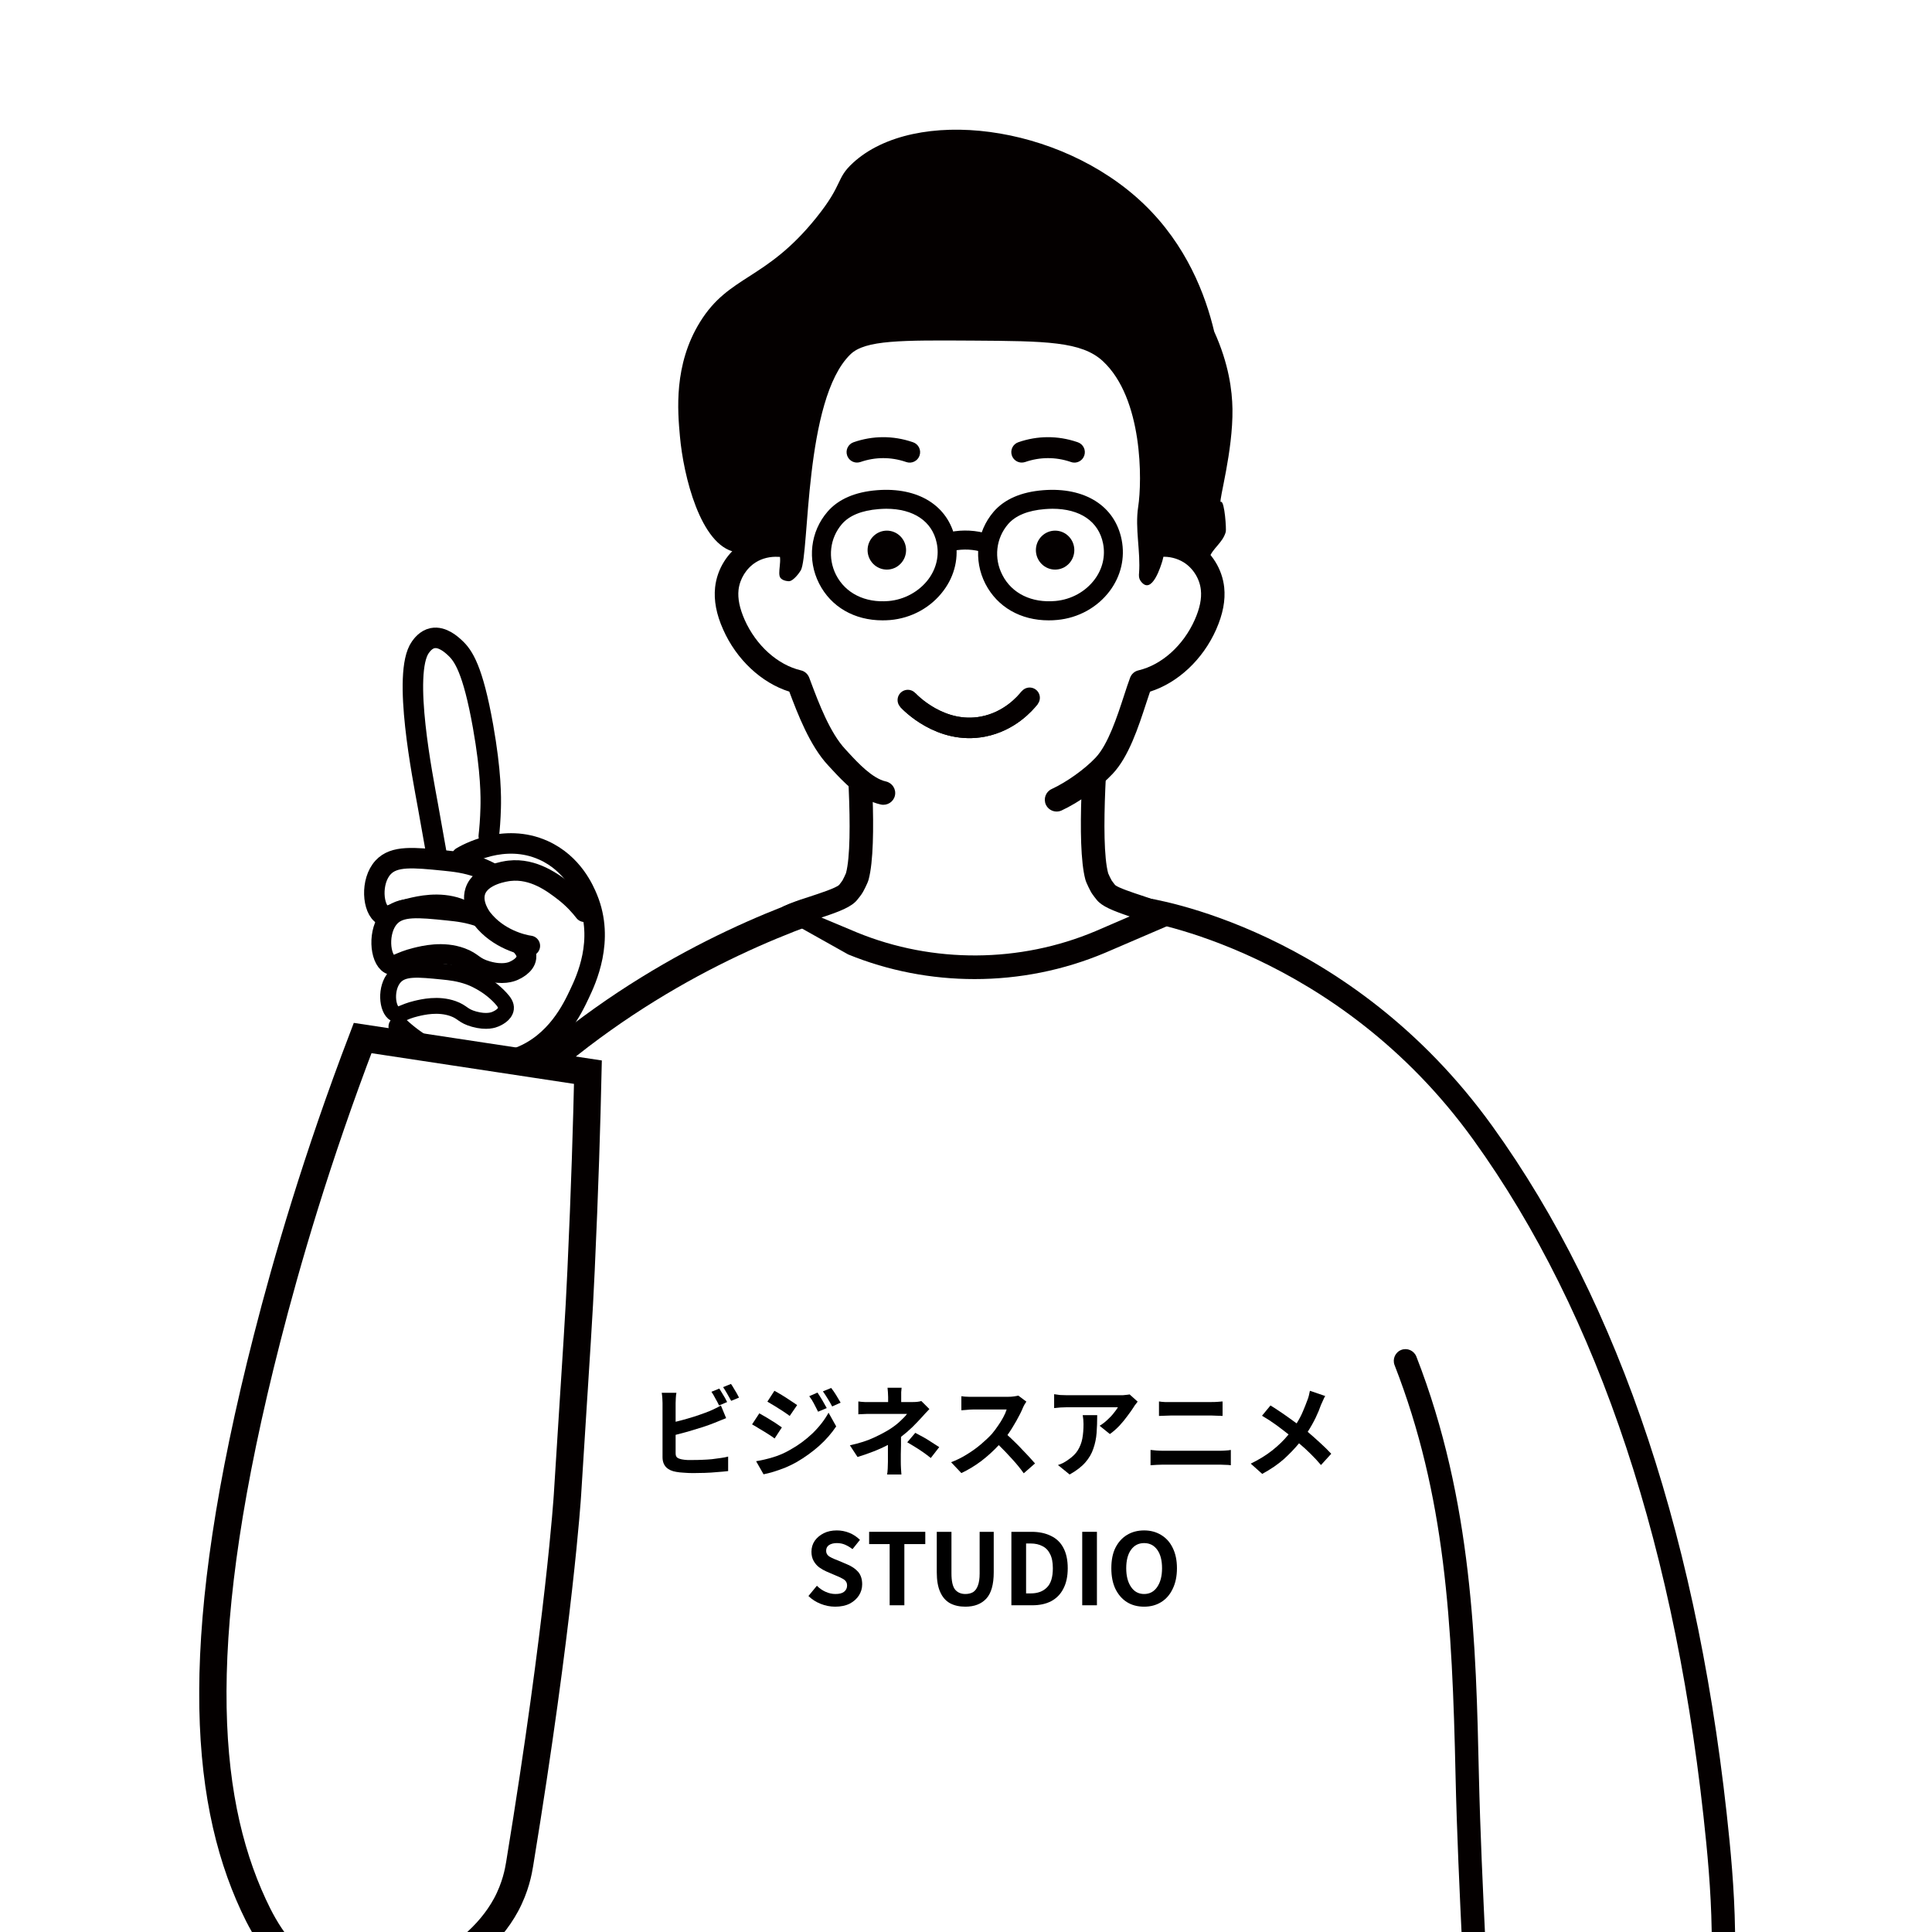 <?xml version="1.0" encoding="UTF-8"?> <svg xmlns="http://www.w3.org/2000/svg" xmlns:xlink="http://www.w3.org/1999/xlink" width="200" zoomAndPan="magnify" viewBox="0 0 150 150" height="200" preserveAspectRatio="xMidYMid meet" version="1.2"><defs><clipPath id="dc743e0147"><path d="M 87 69 L 134.719 69 L 134.719 150 L 87 150 Z M 87 69 "></path></clipPath><clipPath id="92046c65bc"><path d="M 15.469 40 L 93 40 L 93 150 L 15.469 150 Z M 15.469 40 "></path></clipPath><clipPath id="6361773b4c"><path d="M 15.469 27 L 61 27 L 61 101 L 15.469 101 Z M 15.469 27 "></path></clipPath><clipPath id="a34972839d"><path d="M 15.469 43 L 69 43 L 69 106 L 15.469 106 Z M 15.469 43 "></path></clipPath><clipPath id="1bba28267e"><path d="M 15.469 44 L 64 44 L 64 95 L 15.469 95 Z M 15.469 44 "></path></clipPath><clipPath id="7543e082c9"><path d="M 15.469 48 L 63 48 L 63 98 L 15.469 98 Z M 15.469 48 "></path></clipPath><clipPath id="942f5c2a50"><path d="M 15.469 57 L 57 57 L 57 97 L 15.469 97 Z M 15.469 57 "></path></clipPath><clipPath id="758505c2a8"><path d="M 15.469 45 L 68 45 L 68 96 L 15.469 96 Z M 15.469 45 "></path></clipPath><clipPath id="506100303f"><path d="M 15.469 50 L 76 50 L 76 150 L 15.469 150 Z M 15.469 50 "></path></clipPath></defs><g id="0822dc4db0"><rect x="0" width="150" y="0" height="150" style="fill:#ffffff;fill-opacity:1;stroke:none;"></rect><rect x="0" width="150" y="0" height="150" style="fill:#ffffff;fill-opacity:1;stroke:none;"></rect><path style=" stroke:none;fill-rule:nonzero;fill:#ffffff;fill-opacity:1;" d="M 111.082 156.891 C 110.445 157.676 109.727 158.379 108.895 158.98 C 106.797 160.496 104.223 161.18 101.691 161.715 C 87.594 164.68 73.016 163.875 58.641 163.059 C 54.891 162.848 51.086 162.621 47.508 161.484 C 42.492 159.887 39.484 157.367 37.148 152.715 C 35.672 149.773 34.375 146.691 33.84 143.441 C 33.441 141.027 33.469 138.562 33.5 136.113 C 33.523 134.262 33.543 132.41 33.57 130.559 C 32.352 132.688 29.215 133.414 27.188 132.035 C 24.844 130.441 24.539 127.086 25.023 124.293 C 25.441 121.84 26.277 119.48 27.336 117.234 C 31.039 109.395 37.434 103.047 40.945 95.117 C 42.637 91.305 43.621 87.195 45.414 83.43 C 49.746 74.355 58.438 71.676 67.648 70.574 C 72.184 70.035 77.168 70.836 81.695 71.316 C 86.457 71.824 91.297 72.812 95.273 75.641 C 98.207 77.723 100.434 80.637 102.602 83.5 C 106.734 88.949 110.887 94.488 113.539 100.793 C 114.984 104.234 115.965 107.863 116.68 111.527 C 119.074 123.824 118.465 136.691 114.926 148.707 C 114.066 151.609 112.957 154.582 111.082 156.891 Z M 111.082 156.891 "></path><path style=" stroke:none;fill-rule:nonzero;fill:#040000;fill-opacity:1;" d="M 96.645 148.539 L 107.527 185.973 C 108.414 189.066 108.672 192.273 108.297 195.449 L 97.918 332.449 L 77.461 332.348 L 75.352 218.488 C 75.348 218.348 75.273 218.121 75.172 217.879 C 74.66 216.664 72.793 216.98 72.793 218.297 C 72.793 218.309 72.793 218.316 72.793 218.328 L 73.613 331.664 L 51.902 332.363 L 41.371 195.699 C 41.109 193.336 41.254 190.949 41.805 188.625 L 54.422 148.539 Z M 96.645 148.539 "></path><path style=" stroke:none;fill-rule:nonzero;fill:#040000;fill-opacity:1;" d="M 97.918 333.43 C 97.91 333.43 97.91 333.43 97.918 333.43 L 77.453 333.328 C 76.918 333.328 76.484 332.898 76.477 332.363 L 74.367 218.547 C 74.355 218.516 74.328 218.422 74.262 218.258 C 74.188 218.086 74.027 218.09 73.941 218.105 C 73.77 218.145 73.77 218.238 73.77 218.297 L 74.59 331.652 C 74.594 332.188 74.172 332.629 73.637 332.645 L 51.926 333.344 C 51.406 333.355 50.953 332.965 50.914 332.438 L 40.387 195.773 C 40.113 193.328 40.27 190.836 40.844 188.398 C 40.852 188.375 40.855 188.348 40.867 188.328 L 53.484 148.242 C 53.613 147.832 53.996 147.551 54.422 147.551 L 96.645 147.551 C 97.078 147.551 97.465 147.836 97.59 148.262 L 108.473 185.699 C 109.398 188.934 109.668 192.246 109.27 195.566 L 98.891 332.523 C 98.855 333.031 98.43 333.43 97.918 333.43 Z M 78.422 331.367 L 97.004 331.457 L 107.316 195.371 C 107.688 192.273 107.438 189.219 106.586 186.238 L 95.91 149.52 L 55.145 149.52 L 42.754 188.883 C 42.234 191.09 42.102 193.344 42.344 195.59 L 52.805 331.34 L 72.621 330.703 L 71.805 218.328 C 71.805 217.234 72.508 216.383 73.551 216.168 C 74.617 215.953 75.652 216.492 76.07 217.484 C 76.246 217.898 76.328 218.195 76.332 218.461 Z M 78.422 331.367 "></path><path style=" stroke:none;fill-rule:nonzero;fill:#ffffff;fill-opacity:1;" d="M 37.293 136.082 C 34.203 154.887 34.211 174.527 40.164 192.629 C 40.555 193.816 41.027 195.078 42.047 195.801 C 43.023 196.484 44.289 196.543 45.48 196.57 C 64.883 197.004 84.301 196.633 103.672 195.461 C 106.547 195.285 109.801 194.902 111.531 192.59 C 112.512 191.285 112.793 189.602 113.035 187.988 C 114.906 175.641 116.215 163.207 116.949 150.738 C 117.355 143.793 115.77 137.008 113.93 130.246 Z M 37.293 136.082 "></path><path style=" stroke:none;fill-rule:nonzero;fill:#040000;fill-opacity:1;" d="M 61.145 197.652 C 55.906 197.652 50.676 197.594 45.465 197.477 C 44.324 197.449 42.77 197.418 41.527 196.543 C 40.285 195.668 39.746 194.266 39.301 192.91 C 33.871 176.41 32.898 157.238 36.391 135.926 C 36.473 135.43 36.941 135.094 37.441 135.172 C 37.938 135.254 38.273 135.727 38.191 136.223 C 34.746 157.246 35.699 176.125 41.031 192.344 C 41.379 193.41 41.789 194.496 42.578 195.051 C 43.305 195.562 44.332 195.625 45.504 195.652 C 64.805 196.082 84.355 195.711 103.621 194.547 C 106.309 194.383 109.301 194.043 110.801 192.047 C 111.676 190.879 111.93 189.199 112.137 187.852 C 113.992 175.586 115.309 163.078 116.039 150.68 C 116.453 143.707 114.789 136.875 113.051 130.48 C 112.918 129.992 113.203 129.492 113.691 129.359 C 114.18 129.227 114.676 129.516 114.809 130.004 C 116.582 136.547 118.285 143.543 117.859 150.793 C 117.125 163.242 115.805 175.801 113.941 188.125 C 113.707 189.676 113.418 191.605 112.262 193.137 C 110.297 195.762 106.828 196.184 103.73 196.367 C 89.617 197.223 75.352 197.652 61.145 197.652 Z M 61.145 197.652 "></path><path style=" stroke:none;fill-rule:nonzero;fill:#ffffff;fill-opacity:1;" d="M 88.695 70.59 C 88.695 70.59 104.172 72.75 115.137 87.973 C 126.562 103.84 131.523 124.059 133.383 143.027 C 134.027 149.621 134.164 156.383 132.254 162.75 C 130.34 169.113 126.137 175.102 119.926 178.043 C 116.008 179.902 114.742 179.922 114.898 175.594 C 115.371 162.922 114.199 150.453 113.922 137.82 C 113.672 126.746 113.285 116.32 109.129 105.656 Z M 88.695 70.59 "></path><g clip-rule="nonzero" clip-path="url(#dc743e0147)"><path style=" stroke:none;fill-rule:nonzero;fill:#040000;fill-opacity:1;" d="M 116.418 180.145 C 115.949 180.145 115.539 180.035 115.168 179.789 C 114.027 179.035 113.93 177.312 113.992 175.562 C 114.301 167.387 113.91 159.129 113.527 151.148 C 113.32 146.797 113.109 142.297 113.008 137.84 C 112.746 125.984 112.227 116.109 108.273 105.984 C 108.094 105.52 108.324 104.992 108.789 104.809 C 109.254 104.625 109.777 104.855 109.965 105.32 C 114.348 116.547 114.598 127.84 114.82 137.797 C 114.922 142.227 115.133 146.719 115.34 151.055 C 115.719 159.074 116.113 167.371 115.805 175.625 C 115.727 177.805 116.059 178.203 116.164 178.273 C 116.488 178.484 117.621 178.129 119.535 177.223 C 125.035 174.613 129.352 169.242 131.379 162.484 C 133.383 155.82 133.016 148.633 132.477 143.113 C 130.25 120.445 124.168 102.07 114.398 88.5 C 103.805 73.789 88.719 71.504 88.57 71.48 C 88.07 71.414 87.727 70.949 87.797 70.457 C 87.867 69.961 88.32 69.613 88.82 69.684 C 89.465 69.773 104.805 72.07 115.867 87.434 C 125.828 101.266 132.02 119.938 134.281 142.926 C 134.836 148.613 135.215 156.027 133.117 163 C 130.941 170.25 126.273 176.023 120.312 178.852 C 118.617 179.668 117.387 180.145 116.418 180.145 Z M 116.418 180.145 "></path></g><path style=" stroke:none;fill-rule:nonzero;fill:#ffffff;fill-opacity:1;" d="M 90.164 71.094 C 89.141 70.543 86.383 69.934 85.859 69.285 C 85.773 69.184 85.578 68.93 85.52 68.824 C 85.434 68.676 85.191 68.188 85.148 68.039 C 84.301 64.875 85.402 54.168 85.402 54.168 L 66.301 54.168 C 66.301 54.168 67.402 64.875 66.555 68.039 C 66.512 68.188 66.273 68.676 66.184 68.824 C 66.121 68.93 65.926 69.18 65.848 69.285 C 65.301 69.965 62.426 70.598 61.262 71.168 L 66.199 73.246 C 72.301 75.738 79.355 75.699 85.418 73.137 Z M 90.164 71.094 "></path><path style=" stroke:none;fill-rule:nonzero;fill:#040000;fill-opacity:1;" d="M 75.668 76.016 C 72.324 76.016 68.977 75.379 65.852 74.102 C 64.32 73.242 62.789 72.387 61.262 71.527 C 60.996 71.77 60.68 71.82 60.504 71.695 C 60.324 71.562 60.344 71.281 60.344 71.199 C 60.332 70.84 60.535 70.512 60.859 70.352 C 61.359 70.109 62.074 69.871 62.832 69.625 C 63.602 69.371 64.895 68.953 65.152 68.703 C 65.199 68.641 65.348 68.453 65.406 68.363 C 65.465 68.262 65.648 67.887 65.684 67.785 C 66.332 65.344 65.691 57.199 65.391 54.266 C 65.363 54.008 65.449 53.754 65.625 53.562 C 65.797 53.371 66.043 53.258 66.301 53.258 L 85.41 53.258 C 85.668 53.258 85.91 53.371 86.086 53.562 C 86.262 53.754 86.344 54.012 86.32 54.266 C 86.016 57.199 85.375 65.344 86.039 67.805 C 86.066 67.879 86.246 68.258 86.312 68.363 C 86.367 68.449 86.516 68.633 86.578 68.715 C 86.801 68.918 87.961 69.309 88.656 69.535 C 89.41 69.789 90.125 70.027 90.609 70.289 C 90.914 70.453 91.102 70.785 91.09 71.137 C 91.074 71.488 90.859 71.801 90.539 71.938 L 85.789 73.98 C 82.57 75.336 79.121 76.016 75.668 76.016 Z M 63.777 71.238 L 66.551 72.402 C 72.445 74.812 79.191 74.77 85.059 72.293 L 87.707 71.152 C 86.398 70.707 85.555 70.371 85.148 69.863 C 85.074 69.773 84.836 69.473 84.73 69.297 C 84.668 69.191 84.348 68.586 84.266 68.285 C 83.535 65.551 84.145 57.875 84.398 55.09 L 67.309 55.09 C 67.562 57.875 68.172 65.551 67.441 68.285 C 67.359 68.59 67.039 69.191 66.973 69.297 C 66.875 69.473 66.629 69.773 66.555 69.863 C 66.121 70.406 65.207 70.766 63.777 71.238 Z M 63.777 71.238 "></path><path style=" stroke:none;fill-rule:nonzero;fill:#ffffff;fill-opacity:1;" d="M 82.035 62.09 C 83.41 61.453 84.883 60.352 85.738 59.438 C 87.172 57.91 87.98 54.562 88.602 52.93 C 90.809 52.41 92.656 50.602 93.594 48.492 C 93.988 47.613 94.246 46.652 94.145 45.695 C 94.023 44.559 93.355 43.492 92.387 42.883 C 91.703 42.453 90.883 42.262 90.078 42.312 C 90.539 40.883 90.805 39.371 90.805 37.797 C 90.805 29.41 83.855 22.617 75.289 22.617 C 66.719 22.617 59.777 29.414 59.777 37.797 C 59.777 39.371 60.043 40.887 60.504 42.312 C 59.699 42.254 58.879 42.445 58.195 42.883 C 57.227 43.492 56.562 44.559 56.438 45.695 C 56.336 46.652 56.594 47.617 56.988 48.492 C 57.926 50.602 59.773 52.41 61.98 52.93 C 62.602 54.562 63.547 57.273 64.984 58.801 C 65.746 59.613 67.117 61.242 68.594 61.559 Z M 82.035 62.09 "></path><path style=" stroke:none;fill-rule:nonzero;fill:#040000;fill-opacity:1;" d="M 82.035 63.008 C 81.691 63.008 81.355 62.809 81.203 62.477 C 80.992 62.016 81.191 61.473 81.648 61.262 C 82.812 60.723 84.223 59.719 85.07 58.816 C 86.035 57.793 86.742 55.621 87.262 54.027 C 87.438 53.492 87.594 53.004 87.742 52.613 C 87.852 52.324 88.094 52.113 88.391 52.047 C 90.199 51.621 91.875 50.113 92.758 48.125 C 93.152 47.238 93.309 46.477 93.234 45.797 C 93.145 44.938 92.633 44.117 91.902 43.66 C 91.391 43.344 90.766 43.188 90.145 43.234 C 89.836 43.258 89.543 43.125 89.359 42.887 C 89.172 42.648 89.117 42.328 89.207 42.043 C 89.656 40.633 89.887 39.207 89.887 37.805 C 89.887 29.941 83.336 23.547 75.289 23.547 C 67.238 23.547 60.688 29.941 60.688 37.805 C 60.688 39.211 60.918 40.633 61.371 42.043 C 61.469 42.336 61.41 42.648 61.219 42.887 C 61.031 43.125 60.734 43.258 60.434 43.234 C 59.805 43.195 59.18 43.344 58.676 43.66 C 57.945 44.121 57.438 44.938 57.34 45.797 C 57.266 46.477 57.426 47.238 57.816 48.125 C 58.703 50.113 60.375 51.621 62.184 52.047 C 62.477 52.113 62.715 52.324 62.828 52.613 L 62.977 53.012 C 63.559 54.559 64.438 56.902 65.641 58.18 L 65.895 58.457 C 66.582 59.199 67.73 60.445 68.781 60.672 C 69.273 60.781 69.59 61.266 69.484 61.762 C 69.379 62.254 68.891 62.566 68.398 62.465 C 66.785 62.121 65.445 60.664 64.555 59.703 L 64.312 59.441 C 62.871 57.91 61.918 55.391 61.281 53.699 C 59.117 53.016 57.176 51.207 56.145 48.875 C 55.613 47.688 55.414 46.613 55.52 45.605 C 55.672 44.18 56.488 42.875 57.695 42.113 C 58.184 41.805 58.734 41.594 59.305 41.48 C 59.004 40.254 58.855 39.02 58.855 37.801 C 58.855 28.93 66.227 21.703 75.281 21.703 C 84.344 21.703 91.711 28.922 91.711 37.801 C 91.711 39.02 91.555 40.254 91.262 41.48 C 91.836 41.594 92.383 41.805 92.871 42.113 C 94.082 42.875 94.895 44.18 95.047 45.605 C 95.152 46.613 94.949 47.68 94.422 48.875 C 93.391 51.203 91.457 53.012 89.289 53.699 C 89.195 53.977 89.094 54.277 88.988 54.605 C 88.383 56.457 87.633 58.758 86.387 60.078 C 85.383 61.152 83.777 62.297 82.402 62.934 C 82.293 62.98 82.168 63.008 82.035 63.008 Z M 82.035 63.008 "></path><path style=" stroke:none;fill-rule:nonzero;fill:#040000;fill-opacity:1;" d="M 70.348 42.711 C 70.348 43.543 69.68 44.223 68.855 44.223 C 68.027 44.223 67.359 43.543 67.359 42.711 C 67.359 41.879 68.027 41.199 68.855 41.199 C 69.68 41.199 70.348 41.879 70.348 42.711 Z M 70.348 42.711 "></path><path style=" stroke:none;fill-rule:nonzero;fill:#040000;fill-opacity:1;" d="M 83.41 42.711 C 83.41 43.543 82.746 44.223 81.918 44.223 C 81.094 44.223 80.426 43.543 80.426 42.711 C 80.426 41.879 81.094 41.199 81.918 41.199 C 82.746 41.199 83.41 41.879 83.41 42.711 Z M 83.41 42.711 "></path><path style=" stroke:none;fill-rule:nonzero;fill:#040000;fill-opacity:1;" d="M 60.414 42.863 C 60.809 43.363 60.293 44.551 60.613 44.891 C 60.734 45.02 60.922 45.102 61.207 45.125 C 61.223 45.125 61.234 45.125 61.25 45.125 C 61.598 45.125 62.086 44.441 62.176 44.277 C 62.859 43.02 62.414 31 66.031 27.508 C 67.18 26.395 69.977 26.41 75.562 26.445 C 81.168 26.484 83.961 26.5 85.625 28.039 C 88.746 30.934 88.68 37.344 88.367 39.355 C 88.109 41.055 88.566 42.809 88.434 44.523 C 88.426 44.598 88.391 44.891 88.57 45.125 C 89.434 46.289 90.152 43.867 90.25 43.539 C 90.453 42.832 90.195 42.934 91.023 42.828 C 92 42.699 92.938 43.23 93.867 43.359 C 94.125 42.574 94.93 42.156 95.168 41.297 C 95.223 41.094 95.082 38.969 94.812 38.961 C 94.793 38.961 94.785 38.977 94.777 38.973 C 94.605 38.934 95.738 35.031 95.688 31.75 C 95.664 30.324 95.41 28.254 94.27 25.742 C 93.594 22.887 92.125 19.027 88.805 15.84 C 82.258 9.566 71.008 8.266 66.234 12.637 C 64.867 13.887 65.508 14.25 63.379 16.898 C 59.43 21.816 56.609 21.332 54.34 25.016 C 52.293 28.336 52.613 31.926 52.789 33.871 C 53.059 36.93 54.383 42.355 57.098 42.863 C 58.406 43.113 59.914 42.234 60.414 42.863 Z M 60.414 42.863 "></path><path style="fill:none;stroke-width:3;stroke-linecap:butt;stroke-linejoin:miter;stroke:#040000;stroke-opacity:1;stroke-miterlimit:10;" d="M 103.803 85.986 C 104.091 86.303 108.62 91.076 114.831 89.875 C 118.704 89.124 120.975 86.502 121.647 85.655 " transform="matrix(0.53,0,0,0.53,15.467,8.778)"></path><path style="fill:none;stroke-width:3;stroke-linecap:round;stroke-linejoin:miter;stroke:#040000;stroke-opacity:1;stroke-miterlimit:10;" d="M 103.803 85.986 C 104.091 86.303 108.62 91.076 114.831 89.875 C 118.704 89.124 120.975 86.502 121.647 85.655 " transform="matrix(0.53,0,0,0.53,15.467,8.778)"></path><path style=" stroke:none;fill-rule:nonzero;fill:#040000;fill-opacity:1;" d="M 66.535 35.914 C 66.199 35.914 65.887 35.699 65.773 35.367 C 65.625 34.941 65.852 34.48 66.27 34.336 C 67.758 33.816 69.336 33.812 70.828 34.316 L 70.887 34.336 C 71.312 34.48 71.539 34.941 71.395 35.367 C 71.254 35.789 70.793 36.02 70.367 35.875 L 70.309 35.855 C 69.16 35.469 67.949 35.473 66.801 35.871 C 66.711 35.898 66.621 35.914 66.535 35.914 Z M 66.535 35.914 "></path><path style=" stroke:none;fill-rule:nonzero;fill:#040000;fill-opacity:1;" d="M 79.324 35.914 C 78.988 35.914 78.676 35.699 78.562 35.367 C 78.414 34.941 78.641 34.48 79.059 34.336 C 80.547 33.816 82.125 33.812 83.617 34.316 L 83.676 34.336 C 84.102 34.48 84.328 34.941 84.184 35.367 C 84.043 35.789 83.582 36.02 83.156 35.875 L 83.105 35.855 C 81.957 35.469 80.742 35.473 79.594 35.871 C 79.504 35.898 79.414 35.914 79.324 35.914 Z M 79.324 35.914 "></path><path style=" stroke:none;fill-rule:nonzero;fill:#ffffff;fill-opacity:1;" d="M 62.52 70.887 C 55.793 73.375 45.363 78.402 36.27 88.551 C 26.176 99.82 23.555 110.883 19.672 127.305 "></path><g clip-rule="nonzero" clip-path="url(#92046c65bc)"><path style="fill:none;stroke-width:4;stroke-linecap:butt;stroke-linejoin:miter;stroke:#040000;stroke-opacity:1;stroke-miterlimit:10;" d="M 88.851 117.114 C 76.149 121.806 56.454 131.286 39.282 150.422 C 20.222 171.672 15.272 192.532 7.94 223.498 " transform="matrix(0.53,0,0,0.53,15.467,8.778)"></path></g><path style=" stroke:none;fill-rule:nonzero;fill:#040000;fill-opacity:1;" d="M 68.52 48.164 C 66.336 48.164 64.523 47.125 63.598 45.309 C 62.66 43.469 62.914 41.27 64.25 39.727 C 65.086 38.758 66.379 38.195 68.09 38.059 C 71.289 37.805 73.613 39.25 74.164 41.84 C 74.461 43.246 74.141 44.672 73.258 45.852 C 72.281 47.168 70.762 48 69.102 48.141 C 68.906 48.156 68.707 48.164 68.52 48.164 Z M 68.809 39.5 C 68.613 39.5 68.418 39.512 68.211 39.527 C 66.898 39.633 65.945 40.023 65.367 40.688 C 64.426 41.781 64.25 43.328 64.91 44.633 C 65.637 46.055 67.156 46.82 68.984 46.664 C 70.211 46.562 71.367 45.926 72.082 44.969 C 72.707 44.129 72.934 43.121 72.723 42.141 C 72.367 40.465 70.922 39.5 68.809 39.5 Z M 64.812 40.207 Z M 64.812 40.207 "></path><path style=" stroke:none;fill-rule:nonzero;fill:#040000;fill-opacity:1;" d="M 81.418 48.164 C 79.246 48.164 77.441 47.137 76.508 45.332 C 75.562 43.488 75.809 41.289 77.148 39.727 C 77.988 38.758 79.277 38.195 80.996 38.059 C 84.23 37.805 86.566 39.277 87.086 41.914 C 87.359 43.309 87.031 44.719 86.164 45.879 C 85.203 47.164 83.715 47.984 82.078 48.133 C 81.859 48.156 81.637 48.164 81.418 48.164 Z M 81.715 39.5 C 81.52 39.5 81.316 39.512 81.117 39.527 C 79.805 39.633 78.852 40.023 78.273 40.688 C 77.324 41.785 77.148 43.34 77.828 44.648 C 78.562 46.082 80.105 46.828 81.949 46.66 C 83.172 46.547 84.277 45.938 84.988 44.988 C 85.602 44.168 85.836 43.176 85.641 42.195 C 85.301 40.48 83.855 39.5 81.715 39.5 Z M 77.711 40.207 Z M 77.711 40.207 "></path><path style=" stroke:none;fill-rule:nonzero;fill:#040000;fill-opacity:1;" d="M 73.57 42.848 C 73.246 42.848 72.945 42.629 72.859 42.301 C 72.754 41.906 72.988 41.5 73.379 41.398 C 74.363 41.133 75.406 41.121 76.398 41.367 C 76.797 41.461 77.035 41.859 76.938 42.258 C 76.844 42.656 76.445 42.898 76.047 42.797 C 75.297 42.617 74.508 42.625 73.762 42.824 C 73.695 42.836 73.633 42.848 73.57 42.848 Z M 73.57 42.848 "></path><path style=" stroke:none;fill-rule:nonzero;fill:#ffffff;fill-opacity:1;" d="M 35.996 78.227 C 35.711 76.527 35.238 73.789 34.598 70.398 C 34.586 70.332 34.125 67.746 33.203 62.566 C 32.828 60.473 31.188 52.301 32.621 50.281 C 32.734 50.121 33.051 49.676 33.57 49.57 C 34.332 49.418 35.055 50.086 35.32 50.336 C 35.949 50.918 36.695 51.98 37.484 56.414 C 38.117 59.98 38.102 61.945 38.078 62.77 C 38.055 63.656 37.992 64.398 37.93 64.953 "></path><g clip-rule="nonzero" clip-path="url(#6361773b4c)"><path style="fill:none;stroke-width:3;stroke-linecap:round;stroke-linejoin:miter;stroke:#040000;stroke-opacity:1;stroke-miterlimit:10;" d="M 38.766 130.954 C 38.227 127.75 37.335 122.587 36.125 116.193 C 36.103 116.068 35.232 111.192 33.492 101.425 C 32.784 97.477 29.685 82.068 32.393 78.259 C 32.607 77.957 33.204 77.118 34.185 76.919 C 35.623 76.632 36.988 77.891 37.49 78.363 C 38.677 79.46 40.086 81.464 41.576 89.824 C 42.771 96.549 42.742 100.254 42.697 101.808 C 42.653 103.48 42.535 104.879 42.417 105.925 " transform="matrix(0.53,0,0,0.53,15.467,8.778)"></path></g><path style=" stroke:none;fill-rule:nonzero;fill:#ffffff;fill-opacity:1;" d="M 35.824 66.582 C 36.121 66.402 39.098 64.664 42.176 66.055 C 44.473 67.09 45.34 69.191 45.59 69.793 C 46.93 73.043 45.473 76.137 44.973 77.191 C 44.434 78.34 43.176 81.012 40.312 82.125 C 37.312 83.293 33.66 82.316 30.945 79.75 "></path><g clip-rule="nonzero" clip-path="url(#a34972839d)"><path style="fill:none;stroke-width:3;stroke-linecap:round;stroke-linejoin:miter;stroke:#040000;stroke-opacity:1;stroke-miterlimit:10;" d="M 38.441 108.997 C 39.002 108.658 44.623 105.38 50.435 108.002 C 54.773 109.954 56.41 113.917 56.882 115.051 C 59.412 121.18 56.661 127.013 55.717 129.002 C 54.699 131.168 52.324 136.206 46.917 138.305 C 41.252 140.508 34.355 138.666 29.228 133.827 " transform="matrix(0.53,0,0,0.53,15.467,8.778)"></path></g><path style=" stroke:none;fill-rule:nonzero;fill:#ffffff;fill-opacity:1;" d="M 29.734 67.379 C 30.586 66.457 32.074 66.605 34.5 66.848 C 35.293 66.93 36.113 67.016 37.148 67.379 C 37.336 67.445 38.984 68.047 40.324 69.5 C 40.68 69.887 40.895 70.203 40.855 70.562 C 40.781 71.199 39.953 71.555 39.793 71.621 C 39.633 71.691 38.934 71.969 37.676 71.621 C 36.523 71.305 36.543 70.91 35.559 70.562 C 34.066 70.031 32.527 70.398 31.852 70.562 C 30.496 70.887 30.176 71.328 29.734 71.09 C 28.914 70.652 28.738 68.453 29.734 67.379 Z M 29.734 67.379 "></path><g clip-rule="nonzero" clip-path="url(#1bba28267e)"><path style="fill:none;stroke-width:3;stroke-linecap:round;stroke-linejoin:miter;stroke:#040000;stroke-opacity:1;stroke-miterlimit:10;" d="M 26.941 110.499 C 28.549 108.761 31.36 109.041 35.941 109.498 C 37.438 109.652 38.987 109.814 40.942 110.499 C 41.296 110.625 44.409 111.759 46.939 114.499 C 47.61 115.228 48.016 115.825 47.942 116.502 C 47.802 117.703 46.238 118.373 45.936 118.499 C 45.633 118.631 44.313 119.154 41.938 118.499 C 39.762 117.902 39.798 117.158 37.94 116.502 C 35.122 115.501 32.216 116.193 30.939 116.502 C 28.38 117.114 27.775 117.946 26.941 117.497 C 25.392 116.672 25.06 112.525 26.941 110.499 Z M 26.941 110.499 " transform="matrix(0.53,0,0,0.53,15.467,8.778)"></path></g><path style=" stroke:none;fill-rule:nonzero;fill:#ffffff;fill-opacity:1;" d="M 30.242 71.262 C 31.055 70.359 32.477 70.504 34.789 70.742 C 35.543 70.82 36.328 70.906 37.312 71.262 C 37.496 71.328 39.066 71.918 40.344 73.344 C 40.684 73.723 40.887 74.035 40.848 74.387 C 40.781 75.012 39.988 75.359 39.84 75.426 C 39.684 75.492 39.016 75.766 37.816 75.426 C 36.719 75.113 36.738 74.73 35.797 74.387 C 34.375 73.863 32.906 74.227 32.262 74.387 C 30.969 74.703 30.664 75.141 30.242 74.906 C 29.461 74.473 29.293 72.316 30.242 71.262 Z M 30.242 71.262 "></path><g clip-rule="nonzero" clip-path="url(#7543e082c9)"><path style="fill:none;stroke-width:2.903;stroke-linecap:round;stroke-linejoin:miter;stroke:#040000;stroke-opacity:1;stroke-miterlimit:10;" d="M 27.9 117.821 C 29.435 116.119 32.12 116.392 36.486 116.841 C 37.91 116.989 39.393 117.151 41.252 117.821 C 41.598 117.946 44.564 119.058 46.976 121.747 C 47.617 122.461 48.001 123.051 47.927 123.714 C 47.802 124.892 46.304 125.548 46.024 125.673 C 45.729 125.798 44.468 126.314 42.203 125.673 C 40.13 125.084 40.167 124.362 38.39 123.714 C 35.705 122.727 32.931 123.412 31.714 123.714 C 29.272 124.31 28.697 125.135 27.9 124.693 C 26.425 123.876 26.108 119.81 27.9 117.821 Z M 27.9 117.821 " transform="matrix(0.53,0,0,0.53,15.467,8.778)"></path></g><path style=" stroke:none;fill-rule:nonzero;fill:#ffffff;fill-opacity:1;" d="M 30.648 75.887 C 31.309 75.172 32.461 75.289 34.34 75.477 C 34.953 75.539 35.59 75.605 36.391 75.887 C 36.539 75.938 37.812 76.402 38.852 77.531 C 39.125 77.828 39.293 78.074 39.262 78.352 C 39.207 78.848 38.562 79.121 38.441 79.172 C 38.316 79.227 37.773 79.441 36.801 79.172 C 35.906 78.926 35.922 78.625 35.16 78.352 C 34.004 77.941 32.812 78.227 32.289 78.352 C 31.238 78.605 30.992 78.949 30.648 78.762 C 30.016 78.422 29.879 76.719 30.648 75.887 Z M 30.648 75.887 "></path><g clip-rule="nonzero" clip-path="url(#942f5c2a50)"><path style="fill:none;stroke-width:2.324;stroke-linecap:round;stroke-linejoin:miter;stroke:#040000;stroke-opacity:1;stroke-miterlimit:10;" d="M 28.668 126.542 C 29.914 125.194 32.09 125.415 35.638 125.769 C 36.796 125.886 37.999 126.012 39.511 126.542 C 39.791 126.638 42.196 127.514 44.158 129.643 C 44.674 130.203 44.991 130.667 44.932 131.19 C 44.829 132.125 43.612 132.641 43.383 132.737 C 43.147 132.84 42.122 133.245 40.285 132.737 C 38.596 132.273 38.626 131.705 37.187 131.19 C 35.004 130.416 32.754 130.954 31.766 131.19 C 29.781 131.669 29.317 132.317 28.668 131.963 C 27.473 131.322 27.214 128.111 28.668 126.542 Z M 28.668 126.542 " transform="matrix(0.53,0,0,0.53,15.467,8.778)"></path></g><path style=" stroke:none;fill-rule:nonzero;fill:#ffffff;fill-opacity:1;" d="M 45.355 70.828 C 45.035 70.41 44.516 69.812 43.766 69.234 C 42.938 68.598 41.418 67.426 39.531 67.645 C 39.289 67.672 37.305 67.926 36.883 69.234 C 36.562 70.23 37.332 71.254 37.41 71.355 C 38.656 72.961 40.57 73.406 41.117 73.477 "></path><g clip-rule="nonzero" clip-path="url(#758505c2a8)"><path style="fill:none;stroke-width:3;stroke-linecap:round;stroke-linejoin:miter;stroke:#040000;stroke-opacity:1;stroke-miterlimit:10;" d="M 56.44 117.003 C 55.835 116.215 54.854 115.088 53.437 113.998 C 51.874 112.798 49.004 110.588 45.441 111 C 44.984 111.052 41.237 111.531 40.44 113.998 C 39.835 115.876 41.288 117.806 41.436 117.998 C 43.789 121.025 47.404 121.865 48.436 121.997 " transform="matrix(0.53,0,0,0.53,15.467,8.778)"></path></g><path style=" stroke:none;fill-rule:nonzero;fill:#ffffff;fill-opacity:1;" d="M 28.145 80.637 C 24.586 89.969 22.254 98.004 20.73 103.973 C 14.879 126.863 15.723 139.445 19.672 147.988 C 20.57 149.934 22.082 152.645 24.965 153.82 C 29.812 155.801 36.707 152.715 39.266 147.988 C 40.02 146.59 40.234 145.355 40.324 144.809 C 43.426 125.852 44.031 116.168 44.031 116.168 C 44.828 103.426 44.902 102.738 45.09 98.668 C 45.379 92.426 45.535 87.164 45.621 83.289 C 39.793 82.406 33.969 81.52 28.145 80.637 Z M 28.145 80.637 "></path><g clip-rule="nonzero" clip-path="url(#506100303f)"><path style="fill:none;stroke-width:4;stroke-linecap:butt;stroke-linejoin:miter;stroke:#040000;stroke-opacity:1;stroke-miterlimit:10;" d="M 23.939 135.499 C 17.219 153.096 12.816 168.247 9.939 179.502 C -1.111 222.665 0.482 246.39 7.94 262.499 C 9.636 266.168 12.491 271.279 17.935 273.496 C 27.089 277.231 40.108 271.412 44.94 262.499 C 46.363 259.862 46.769 257.535 46.939 256.504 C 52.796 220.758 53.939 202.498 53.939 202.498 C 55.444 178.471 55.584 177.174 55.938 169.499 C 56.484 157.729 56.779 147.807 56.941 140.5 C 45.936 138.835 34.937 137.163 23.939 135.499 Z M 23.939 135.499 " transform="matrix(0.53,0,0,0.53,15.467,8.778)"></path></g><g style="fill:#000000;fill-opacity:1;"><g transform="translate(50.158, 114.042)"><path style="stroke:none" d="M 6.297 -5.188 L 5.672 -4.922 C 5.598 -5.078 5.504 -5.254 5.391 -5.453 C 5.285 -5.66 5.18 -5.836 5.078 -5.984 L 5.688 -6.234 C 5.75 -6.141 5.816 -6.031 5.891 -5.906 C 5.973 -5.781 6.051 -5.648 6.125 -5.516 C 6.195 -5.391 6.254 -5.281 6.297 -5.188 Z M 2.297 -2.641 L 2.297 -1.219 C 2.297 -1.051 2.336 -0.938 2.422 -0.875 C 2.504 -0.812 2.629 -0.766 2.797 -0.734 C 2.922 -0.711 3.055 -0.695 3.203 -0.688 C 3.359 -0.688 3.523 -0.688 3.703 -0.688 C 3.898 -0.688 4.117 -0.691 4.359 -0.703 C 4.609 -0.711 4.859 -0.727 5.109 -0.75 C 5.359 -0.781 5.594 -0.812 5.812 -0.844 C 6.031 -0.875 6.219 -0.91 6.375 -0.953 L 6.375 0.172 C 6.133 0.203 5.852 0.227 5.531 0.25 C 5.219 0.281 4.895 0.301 4.562 0.312 C 4.227 0.32 3.922 0.328 3.641 0.328 C 3.391 0.328 3.148 0.316 2.922 0.297 C 2.703 0.285 2.508 0.266 2.344 0.234 C 2.008 0.18 1.75 0.062 1.562 -0.125 C 1.375 -0.32 1.281 -0.582 1.281 -0.906 L 1.281 -5.109 C 1.281 -5.191 1.273 -5.316 1.266 -5.484 C 1.254 -5.648 1.238 -5.789 1.219 -5.906 L 2.359 -5.906 C 2.336 -5.789 2.32 -5.656 2.312 -5.5 C 2.301 -5.344 2.297 -5.211 2.297 -5.109 L 2.297 -3.656 C 2.598 -3.727 2.91 -3.812 3.234 -3.906 C 3.566 -4 3.879 -4.098 4.172 -4.203 C 4.473 -4.305 4.738 -4.406 4.969 -4.5 C 5.102 -4.562 5.238 -4.625 5.375 -4.688 C 5.508 -4.75 5.656 -4.828 5.812 -4.922 L 6.219 -3.938 C 6.07 -3.875 5.914 -3.812 5.75 -3.75 C 5.594 -3.688 5.453 -3.629 5.328 -3.578 C 5.066 -3.473 4.766 -3.363 4.422 -3.25 C 4.078 -3.145 3.719 -3.035 3.344 -2.922 C 2.977 -2.816 2.629 -2.723 2.297 -2.641 Z M 5.984 -6.344 L 6.594 -6.594 C 6.664 -6.5 6.738 -6.383 6.812 -6.25 C 6.895 -6.113 6.973 -5.984 7.047 -5.859 C 7.117 -5.734 7.176 -5.625 7.219 -5.531 L 6.609 -5.281 C 6.523 -5.438 6.426 -5.613 6.312 -5.812 C 6.195 -6.02 6.086 -6.195 5.984 -6.344 Z M 5.984 -6.344 "></path></g></g><g style="fill:#000000;fill-opacity:1;"><g transform="translate(57.86, 114.042)"><path style="stroke:none" d="M 5.609 -5.922 C 5.723 -5.754 5.848 -5.555 5.984 -5.328 C 6.117 -5.098 6.234 -4.895 6.328 -4.719 L 5.656 -4.438 C 5.539 -4.676 5.43 -4.891 5.328 -5.078 C 5.234 -5.266 5.113 -5.453 4.969 -5.641 Z M 6.672 -6.281 C 6.797 -6.125 6.926 -5.938 7.062 -5.719 C 7.195 -5.5 7.312 -5.305 7.406 -5.141 L 6.75 -4.844 C 6.625 -5.082 6.504 -5.289 6.391 -5.469 C 6.285 -5.645 6.164 -5.828 6.031 -6.016 Z M 2.266 -6.062 C 2.441 -5.969 2.641 -5.852 2.859 -5.719 C 3.086 -5.582 3.305 -5.441 3.516 -5.297 C 3.723 -5.16 3.895 -5.047 4.031 -4.953 L 3.453 -4.109 C 3.316 -4.211 3.145 -4.332 2.938 -4.469 C 2.727 -4.602 2.516 -4.738 2.297 -4.875 C 2.078 -5.008 1.883 -5.125 1.719 -5.219 Z M 0.844 -0.594 C 1.281 -0.664 1.723 -0.77 2.172 -0.906 C 2.617 -1.039 3.051 -1.227 3.469 -1.469 C 4.125 -1.832 4.711 -2.266 5.234 -2.766 C 5.754 -3.273 6.164 -3.805 6.469 -4.359 L 7.062 -3.297 C 6.707 -2.766 6.266 -2.258 5.734 -1.781 C 5.203 -1.312 4.625 -0.895 4 -0.531 C 3.738 -0.383 3.453 -0.242 3.141 -0.109 C 2.828 0.016 2.52 0.125 2.219 0.219 C 1.914 0.312 1.648 0.379 1.422 0.422 Z M 1.094 -4.312 C 1.258 -4.219 1.457 -4.102 1.688 -3.969 C 1.914 -3.832 2.133 -3.695 2.344 -3.562 C 2.551 -3.426 2.719 -3.312 2.844 -3.219 L 2.281 -2.359 C 2.145 -2.461 1.969 -2.582 1.75 -2.719 C 1.539 -2.852 1.328 -2.984 1.109 -3.109 C 0.898 -3.242 0.707 -3.359 0.531 -3.453 Z M 1.094 -4.312 "></path></g></g><g style="fill:#000000;fill-opacity:1;"><g transform="translate(65.563, 114.042)"><path style="stroke:none" d="M 5.969 -5.266 L 6.594 -4.641 C 6.5 -4.535 6.395 -4.426 6.281 -4.312 C 6.176 -4.195 6.082 -4.094 6 -4 C 5.801 -3.781 5.562 -3.531 5.281 -3.25 C 5 -2.977 4.703 -2.723 4.391 -2.484 C 4.391 -2.285 4.391 -2.066 4.391 -1.828 C 4.391 -1.586 4.383 -1.352 4.375 -1.125 C 4.375 -0.906 4.375 -0.711 4.375 -0.547 C 4.375 -0.391 4.379 -0.211 4.391 -0.016 C 4.398 0.172 4.41 0.32 4.422 0.438 L 3.312 0.438 C 3.332 0.332 3.348 0.18 3.359 -0.016 C 3.367 -0.211 3.375 -0.391 3.375 -0.547 L 3.375 -1.859 C 3.02 -1.672 2.641 -1.5 2.234 -1.344 C 1.836 -1.188 1.43 -1.047 1.016 -0.922 L 0.422 -1.828 C 1.172 -1.992 1.801 -2.195 2.312 -2.438 C 2.82 -2.676 3.238 -2.898 3.562 -3.109 C 3.863 -3.305 4.125 -3.508 4.344 -3.719 C 4.57 -3.926 4.742 -4.109 4.859 -4.266 L 2.078 -4.266 C 1.984 -4.266 1.875 -4.266 1.75 -4.266 C 1.625 -4.266 1.5 -4.258 1.375 -4.25 C 1.25 -4.25 1.148 -4.242 1.078 -4.234 L 1.078 -5.234 C 1.223 -5.211 1.391 -5.195 1.578 -5.188 C 1.766 -5.188 1.926 -5.188 2.062 -5.188 L 3.391 -5.188 L 3.391 -5.578 C 3.391 -5.703 3.383 -5.828 3.375 -5.953 C 3.363 -6.078 3.352 -6.191 3.344 -6.297 L 4.438 -6.297 C 4.426 -6.203 4.414 -6.086 4.406 -5.953 C 4.406 -5.828 4.406 -5.703 4.406 -5.578 L 4.406 -5.188 L 5.328 -5.188 C 5.578 -5.188 5.789 -5.211 5.969 -5.266 Z M 4.875 -2.062 L 5.5 -2.797 C 5.738 -2.672 5.953 -2.555 6.141 -2.453 C 6.328 -2.348 6.516 -2.234 6.703 -2.109 C 6.891 -1.992 7.109 -1.852 7.359 -1.688 L 6.703 -0.844 C 6.484 -1.02 6.273 -1.176 6.078 -1.312 C 5.891 -1.445 5.695 -1.57 5.5 -1.688 C 5.301 -1.812 5.094 -1.938 4.875 -2.062 Z M 4.875 -2.062 "></path></g></g><g style="fill:#000000;fill-opacity:1;"><g transform="translate(73.265, 114.042)"><path style="stroke:none" d="M 5.797 -5.688 L 6.422 -5.219 C 6.391 -5.176 6.344 -5.102 6.281 -5 C 6.227 -4.906 6.188 -4.82 6.156 -4.75 C 6.031 -4.445 5.859 -4.102 5.641 -3.719 C 5.43 -3.344 5.203 -2.977 4.953 -2.625 C 5.141 -2.457 5.332 -2.273 5.531 -2.078 C 5.738 -1.879 5.938 -1.676 6.125 -1.469 C 6.32 -1.27 6.504 -1.078 6.672 -0.891 C 6.836 -0.711 6.977 -0.555 7.094 -0.422 L 6.219 0.344 C 5.969 -0.008 5.672 -0.375 5.328 -0.75 C 4.992 -1.125 4.645 -1.488 4.281 -1.844 C 3.875 -1.406 3.422 -0.992 2.922 -0.609 C 2.422 -0.234 1.906 0.078 1.375 0.328 L 0.578 -0.516 C 0.992 -0.672 1.395 -0.867 1.781 -1.109 C 2.176 -1.348 2.539 -1.609 2.875 -1.891 C 3.207 -2.172 3.5 -2.445 3.75 -2.719 C 3.914 -2.914 4.07 -3.125 4.219 -3.344 C 4.375 -3.562 4.508 -3.781 4.625 -4 C 4.75 -4.227 4.836 -4.43 4.891 -4.609 L 2.281 -4.609 C 2.125 -4.609 1.953 -4.598 1.766 -4.578 C 1.586 -4.566 1.457 -4.555 1.375 -4.547 L 1.375 -5.641 C 1.445 -5.629 1.535 -5.617 1.641 -5.609 C 1.754 -5.609 1.867 -5.602 1.984 -5.594 C 2.109 -5.594 2.207 -5.594 2.281 -5.594 L 4.984 -5.594 C 5.16 -5.594 5.316 -5.602 5.453 -5.625 C 5.598 -5.645 5.711 -5.664 5.797 -5.688 Z M 5.797 -5.688 "></path></g></g><g style="fill:#000000;fill-opacity:1;"><g transform="translate(80.968, 114.042)"><path style="stroke:none" d="M 3.094 -4.172 L 4.219 -4.172 C 4.219 -3.691 4.203 -3.234 4.172 -2.797 C 4.141 -2.367 4.055 -1.961 3.922 -1.578 C 3.797 -1.191 3.586 -0.832 3.297 -0.5 C 3.004 -0.164 2.598 0.145 2.078 0.438 L 1.172 -0.297 C 1.297 -0.336 1.426 -0.391 1.562 -0.453 C 1.695 -0.523 1.836 -0.613 1.984 -0.719 C 2.316 -0.945 2.562 -1.191 2.719 -1.453 C 2.883 -1.723 3 -2.02 3.062 -2.344 C 3.125 -2.676 3.156 -3.055 3.156 -3.484 C 3.156 -3.711 3.133 -3.941 3.094 -4.172 Z M 6.734 -5.781 L 7.359 -5.219 C 7.316 -5.164 7.266 -5.098 7.203 -5.016 C 7.141 -4.941 7.094 -4.875 7.062 -4.812 C 6.938 -4.613 6.773 -4.383 6.578 -4.125 C 6.391 -3.863 6.176 -3.602 5.938 -3.344 C 5.695 -3.094 5.453 -2.879 5.203 -2.703 L 4.406 -3.344 C 4.613 -3.469 4.812 -3.617 5 -3.797 C 5.195 -3.973 5.363 -4.148 5.5 -4.328 C 5.645 -4.504 5.754 -4.656 5.828 -4.781 L 1.812 -4.781 C 1.656 -4.781 1.504 -4.773 1.359 -4.766 C 1.211 -4.754 1.051 -4.738 0.875 -4.719 L 0.875 -5.797 C 1.02 -5.773 1.172 -5.754 1.328 -5.734 C 1.492 -5.723 1.656 -5.719 1.812 -5.719 L 5.969 -5.719 C 6.031 -5.719 6.113 -5.719 6.219 -5.719 C 6.332 -5.727 6.438 -5.738 6.531 -5.75 C 6.625 -5.758 6.691 -5.77 6.734 -5.781 Z M 6.734 -5.781 "></path></g></g><g style="fill:#000000;fill-opacity:1;"><g transform="translate(88.671, 114.042)"><path style="stroke:none" d="M 0.656 -0.281 L 0.656 -1.469 C 0.812 -1.457 0.973 -1.441 1.141 -1.422 C 1.316 -1.41 1.477 -1.406 1.625 -1.406 L 6.047 -1.406 C 6.18 -1.406 6.32 -1.41 6.469 -1.422 C 6.625 -1.43 6.766 -1.445 6.891 -1.469 L 6.891 -0.281 C 6.754 -0.301 6.609 -0.312 6.453 -0.312 C 6.297 -0.32 6.16 -0.328 6.047 -0.328 L 1.625 -0.328 C 1.477 -0.328 1.316 -0.32 1.141 -0.312 C 0.961 -0.301 0.801 -0.289 0.656 -0.281 Z M 1.312 -4.109 L 1.312 -5.234 C 1.445 -5.211 1.598 -5.195 1.766 -5.188 C 1.93 -5.188 2.078 -5.188 2.203 -5.188 L 5.406 -5.188 C 5.551 -5.188 5.703 -5.191 5.859 -5.203 C 6.016 -5.211 6.145 -5.223 6.25 -5.234 L 6.25 -4.109 C 6.133 -4.117 5.992 -4.125 5.828 -4.125 C 5.672 -4.133 5.531 -4.141 5.406 -4.141 L 2.219 -4.141 C 2.07 -4.141 1.914 -4.133 1.75 -4.125 C 1.594 -4.125 1.445 -4.117 1.312 -4.109 Z M 1.312 -4.109 "></path></g></g><g style="fill:#000000;fill-opacity:1;"><g transform="translate(96.373, 114.042)"><path style="stroke:none" d="M 5.328 -6.062 L 6.516 -5.656 C 6.461 -5.57 6.406 -5.457 6.344 -5.312 C 6.281 -5.164 6.227 -5.051 6.188 -4.969 C 6.082 -4.656 5.941 -4.316 5.766 -3.953 C 5.586 -3.586 5.383 -3.227 5.156 -2.875 C 5.488 -2.594 5.812 -2.305 6.125 -2.016 C 6.438 -1.734 6.723 -1.453 6.984 -1.172 L 6.188 -0.297 C 5.926 -0.609 5.656 -0.898 5.375 -1.172 C 5.094 -1.453 4.797 -1.723 4.484 -1.984 C 4.148 -1.578 3.754 -1.164 3.297 -0.75 C 2.836 -0.344 2.281 0.035 1.625 0.391 L 0.734 -0.406 C 1.359 -0.707 1.91 -1.047 2.391 -1.422 C 2.867 -1.797 3.297 -2.211 3.672 -2.672 C 3.398 -2.891 3.086 -3.129 2.734 -3.391 C 2.379 -3.648 2.004 -3.895 1.609 -4.125 L 2.266 -4.922 C 2.473 -4.797 2.691 -4.656 2.922 -4.5 C 3.16 -4.344 3.395 -4.18 3.625 -4.016 C 3.863 -3.848 4.086 -3.688 4.297 -3.531 C 4.492 -3.844 4.656 -4.148 4.781 -4.453 C 4.914 -4.766 5.035 -5.066 5.141 -5.359 C 5.18 -5.453 5.219 -5.566 5.25 -5.703 C 5.281 -5.848 5.305 -5.969 5.328 -6.062 Z M 5.328 -6.062 "></path></g></g><g style="fill:#000000;fill-opacity:1;"><g transform="translate(62.439, 124.633)"><path style="stroke:none" d="M 2.406 0.109 C 2.02 0.109 1.645 0.035 1.281 -0.109 C 0.914 -0.254 0.598 -0.457 0.328 -0.719 L 0.984 -1.516 C 1.18 -1.316 1.406 -1.16 1.656 -1.047 C 1.914 -0.93 2.172 -0.875 2.422 -0.875 C 2.723 -0.875 2.945 -0.93 3.094 -1.047 C 3.25 -1.172 3.328 -1.332 3.328 -1.531 C 3.328 -1.676 3.289 -1.789 3.219 -1.875 C 3.156 -1.957 3.055 -2.031 2.922 -2.094 C 2.797 -2.164 2.648 -2.234 2.484 -2.297 L 1.719 -2.625 C 1.531 -2.707 1.348 -2.812 1.172 -2.938 C 0.992 -3.07 0.848 -3.238 0.734 -3.438 C 0.617 -3.645 0.562 -3.883 0.562 -4.156 C 0.562 -4.469 0.645 -4.75 0.812 -5 C 0.988 -5.25 1.223 -5.445 1.516 -5.594 C 1.805 -5.738 2.145 -5.812 2.531 -5.812 C 2.863 -5.812 3.188 -5.75 3.5 -5.625 C 3.812 -5.5 4.086 -5.316 4.328 -5.078 L 3.75 -4.359 C 3.562 -4.504 3.367 -4.617 3.172 -4.703 C 2.984 -4.785 2.77 -4.828 2.531 -4.828 C 2.281 -4.828 2.078 -4.773 1.922 -4.672 C 1.773 -4.566 1.703 -4.422 1.703 -4.234 C 1.703 -4.098 1.742 -3.984 1.828 -3.891 C 1.91 -3.805 2.02 -3.734 2.156 -3.672 C 2.289 -3.609 2.441 -3.547 2.609 -3.484 L 3.344 -3.172 C 3.695 -3.023 3.977 -2.832 4.188 -2.594 C 4.395 -2.352 4.5 -2.031 4.5 -1.625 C 4.5 -1.312 4.414 -1.023 4.25 -0.766 C 4.082 -0.504 3.844 -0.289 3.531 -0.125 C 3.219 0.031 2.844 0.109 2.406 0.109 Z M 2.406 0.109 "></path></g></g><g style="fill:#000000;fill-opacity:1;"><g transform="translate(67.245, 124.633)"><path style="stroke:none" d="M 1.828 0 L 1.828 -4.75 L 0.234 -4.75 L 0.234 -5.703 L 4.594 -5.703 L 4.594 -4.75 L 2.969 -4.75 L 2.969 0 Z M 1.828 0 "></path></g></g><g style="fill:#000000;fill-opacity:1;"><g transform="translate(72.059, 124.633)"><path style="stroke:none" d="M 2.891 0.109 C 2.43 0.109 2.035 0.02 1.703 -0.156 C 1.367 -0.344 1.113 -0.633 0.938 -1.031 C 0.758 -1.426 0.672 -1.938 0.672 -2.562 L 0.672 -5.703 L 1.812 -5.703 L 1.812 -2.469 C 1.812 -1.875 1.906 -1.457 2.094 -1.219 C 2.289 -0.988 2.555 -0.875 2.891 -0.875 C 3.117 -0.875 3.316 -0.922 3.484 -1.016 C 3.648 -1.117 3.773 -1.285 3.859 -1.516 C 3.953 -1.754 4 -2.07 4 -2.469 L 4 -5.703 L 5.094 -5.703 L 5.094 -2.562 C 5.094 -1.613 4.898 -0.93 4.516 -0.516 C 4.129 -0.098 3.586 0.109 2.891 0.109 Z M 2.891 0.109 "></path></g></g><g style="fill:#000000;fill-opacity:1;"><g transform="translate(77.821, 124.633)"><path style="stroke:none" d="M 0.703 0 L 0.703 -5.703 L 2.266 -5.703 C 2.848 -5.703 3.348 -5.598 3.766 -5.391 C 4.191 -5.191 4.516 -4.883 4.734 -4.469 C 4.961 -4.051 5.078 -3.52 5.078 -2.875 C 5.078 -2.238 4.961 -1.707 4.734 -1.281 C 4.516 -0.852 4.195 -0.531 3.781 -0.312 C 3.375 -0.102 2.891 0 2.328 0 Z M 1.844 -0.922 L 2.203 -0.922 C 2.734 -0.922 3.148 -1.07 3.453 -1.375 C 3.766 -1.676 3.922 -2.176 3.922 -2.875 C 3.922 -3.344 3.848 -3.711 3.703 -3.984 C 3.566 -4.266 3.367 -4.469 3.109 -4.594 C 2.859 -4.727 2.555 -4.797 2.203 -4.797 L 1.844 -4.797 Z M 1.844 -0.922 "></path></g></g><g style="fill:#000000;fill-opacity:1;"><g transform="translate(83.321, 124.633)"><path style="stroke:none" d="M 0.703 0 L 0.703 -5.703 L 1.844 -5.703 L 1.844 0 Z M 0.703 0 "></path></g></g><g style="fill:#000000;fill-opacity:1;"><g transform="translate(85.862, 124.633)"><path style="stroke:none" d="M 2.969 0.109 C 2.457 0.109 2.008 -0.008 1.625 -0.25 C 1.25 -0.488 0.953 -0.832 0.734 -1.281 C 0.523 -1.727 0.422 -2.258 0.422 -2.875 C 0.422 -3.5 0.523 -4.023 0.734 -4.453 C 0.953 -4.891 1.25 -5.223 1.625 -5.453 C 2.008 -5.691 2.457 -5.812 2.969 -5.812 C 3.469 -5.812 3.91 -5.691 4.297 -5.453 C 4.68 -5.223 4.977 -4.891 5.188 -4.453 C 5.406 -4.016 5.516 -3.488 5.516 -2.875 C 5.516 -2.258 5.406 -1.727 5.188 -1.281 C 4.977 -0.832 4.68 -0.488 4.297 -0.25 C 3.91 -0.008 3.469 0.109 2.969 0.109 Z M 2.969 -0.875 C 3.395 -0.875 3.734 -1.055 3.984 -1.422 C 4.234 -1.785 4.359 -2.27 4.359 -2.875 C 4.359 -3.488 4.234 -3.969 3.984 -4.312 C 3.734 -4.656 3.395 -4.828 2.969 -4.828 C 2.539 -4.828 2.203 -4.656 1.953 -4.312 C 1.703 -3.969 1.578 -3.488 1.578 -2.875 C 1.578 -2.27 1.703 -1.785 1.953 -1.422 C 2.203 -1.055 2.539 -0.875 2.969 -0.875 Z M 2.969 -0.875 "></path></g></g></g></svg> 
